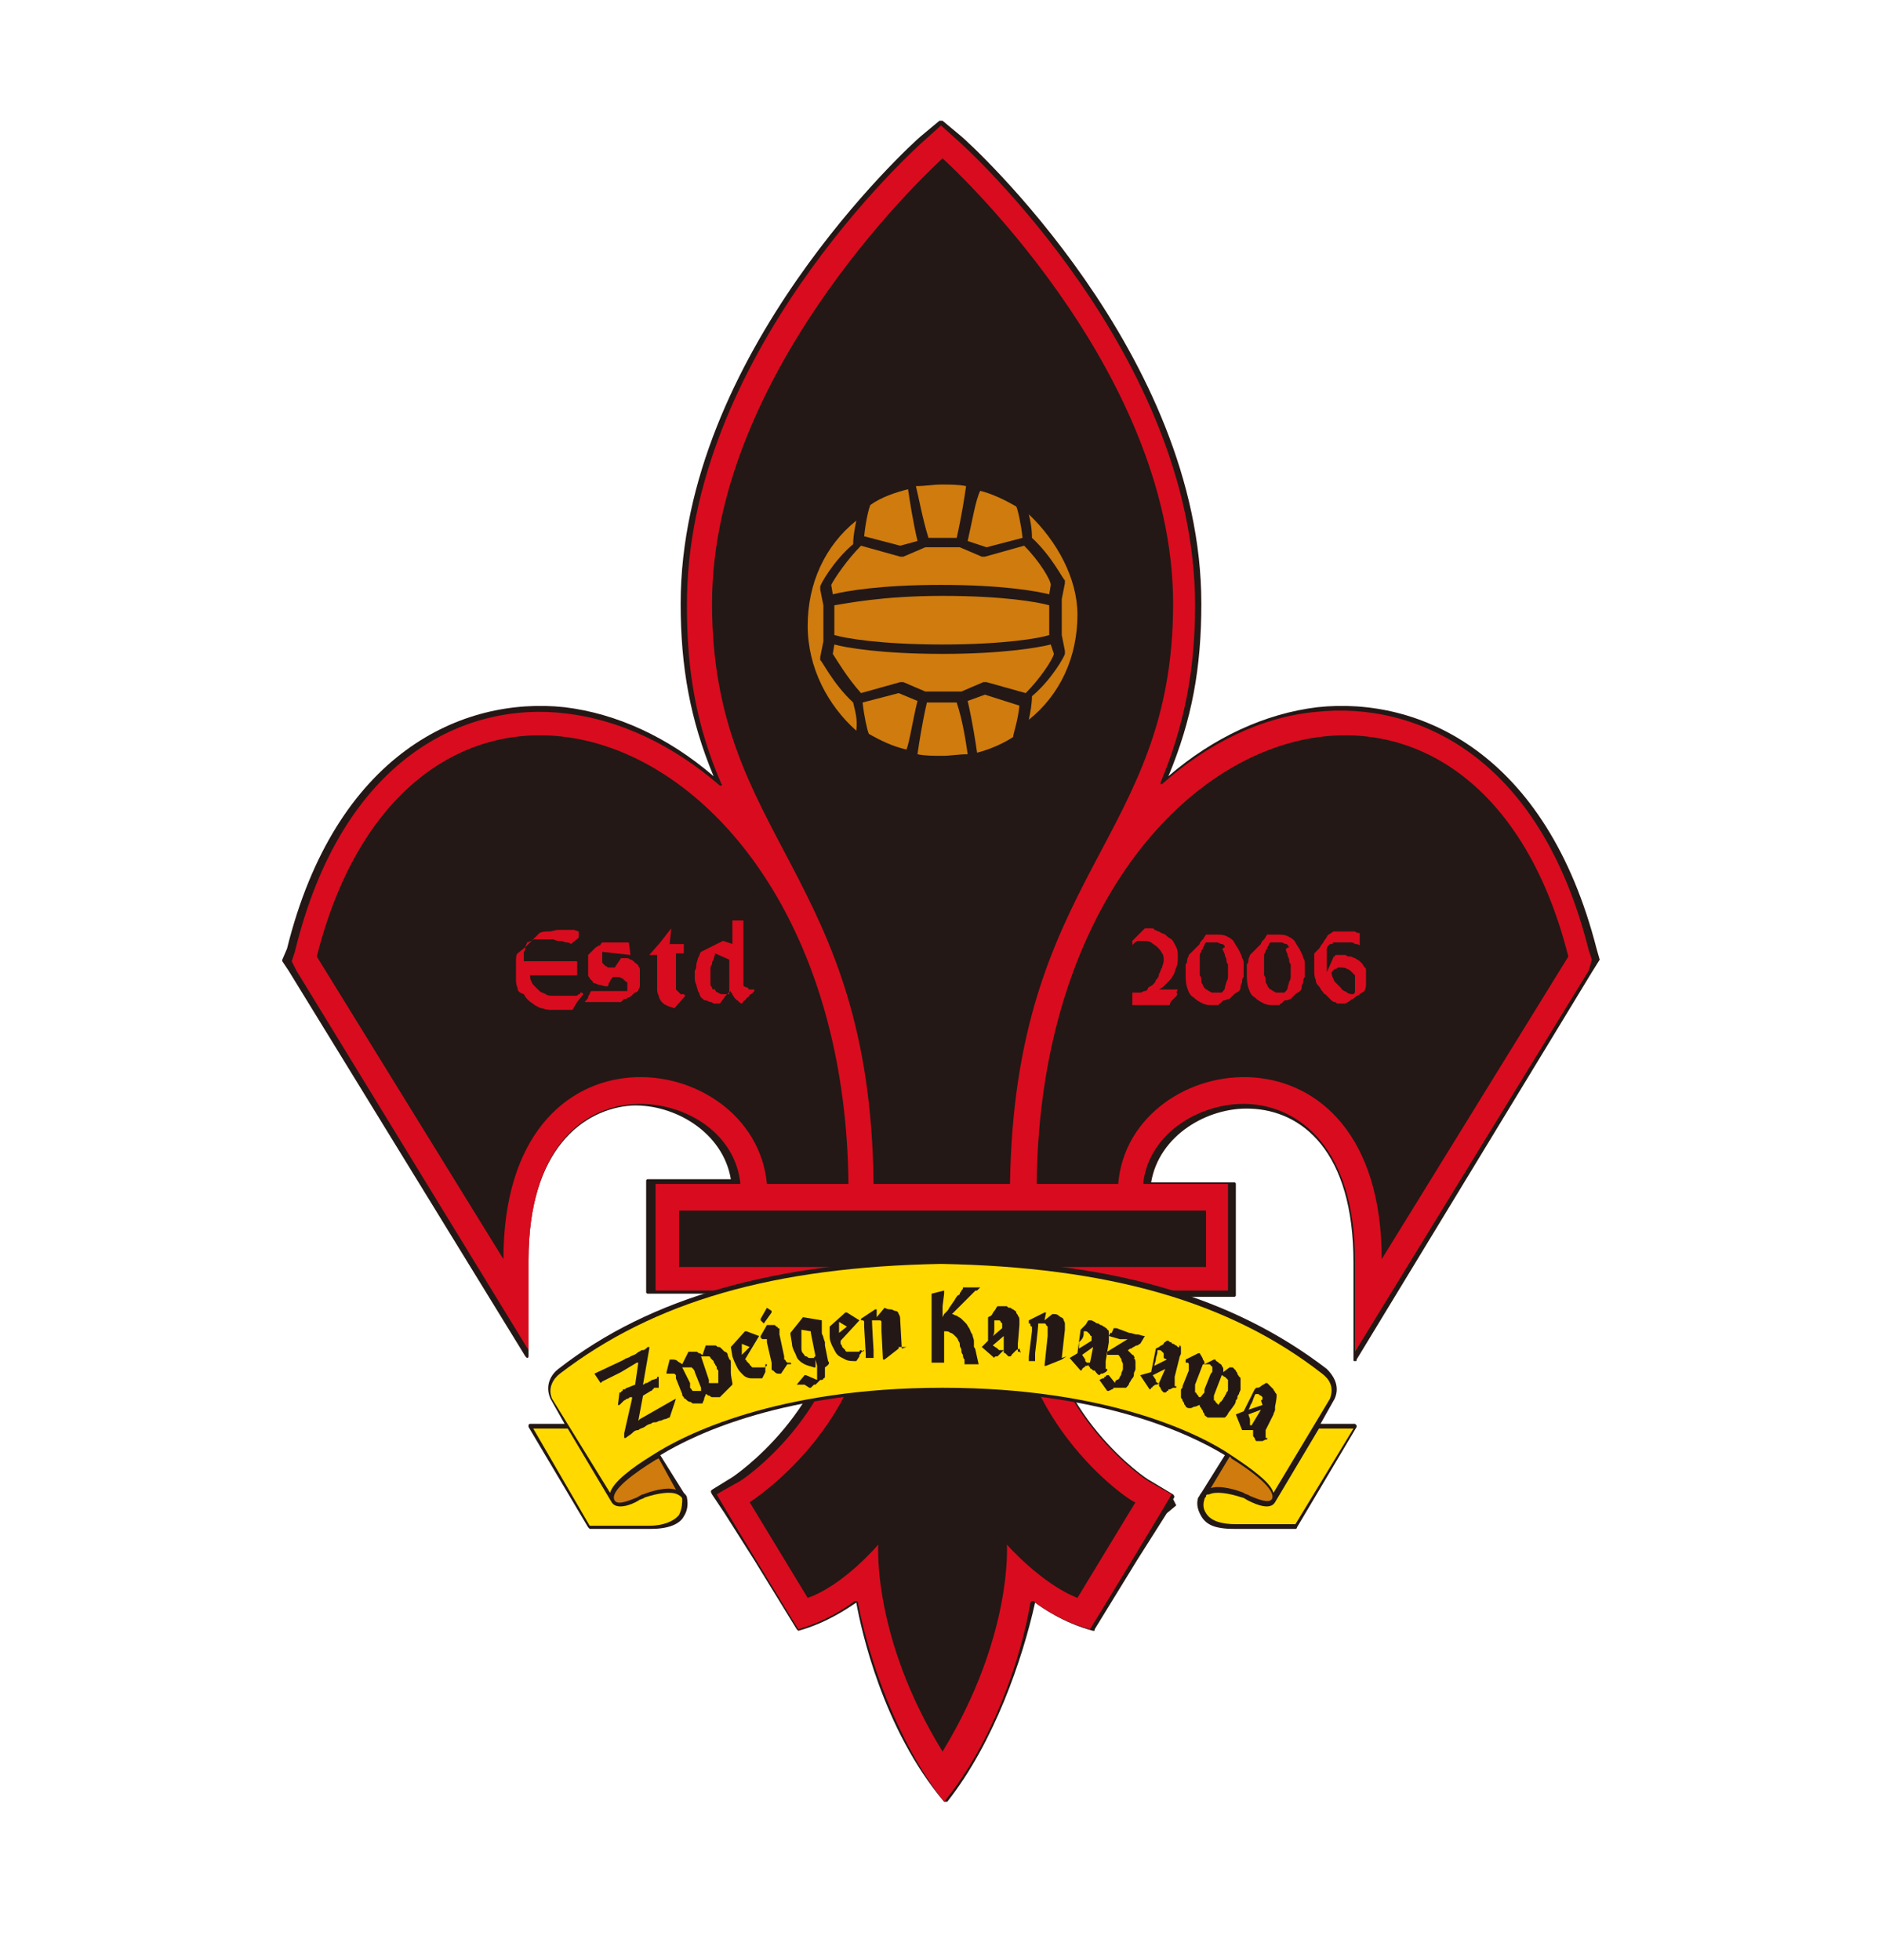 <?xml version="1.0" encoding="utf-8"?>
<!-- Generator: Adobe Illustrator 27.3.1, SVG Export Plug-In . SVG Version: 6.00 Build 0)  -->
<svg version="1.1" id="レイヤー_1" xmlns="http://www.w3.org/2000/svg" xmlns:xlink="http://www.w3.org/1999/xlink" x="0px"
	 y="0px" viewBox="0 0 120 125" style="enable-background:new 0 0 120 125;" xml:space="preserve">
<style type="text/css">
	.st0{fill:#231815;}
	.st1{fill:#D80C1E;}
	.st2{fill:#CF7B0E;}
	.st3{fill:#FFD900;}
</style>
<g id="ツエーゲン金沢_00000165944123615652123390000009176414469010510472_">
	<g>
		<path class="st0" d="M102,61.2l-0.2-0.7C98.6,48,90.5,44.4,84,45.1c-3.3,0.4-6.6,1.9-9.5,4.4c1.5-3.6,2.1-6.9,2.1-11
			c0-15.9-14.7-29.3-15.3-29.8l-1.2-1c0,0-0.1,0-0.2,0l-1.2,1c-0.6,0.5-15.3,13.9-15.3,29.8c0,4,0.6,7.4,2.1,11
			c-2.9-2.5-6.2-4-9.5-4.4c-6.5-0.7-14.6,2.9-17.7,15.4L18,61.2v0.1l0.4,0.6l15.1,24.6l0.1,0.1c0.1,0,0.1-0.1,0.1-0.1v-6.2
			c0-7,3.5-9.6,6.6-9.8c2.7-0.1,5.8,1.7,6.3,4.7h-5.3c-0.1,0-0.1,0.1-0.1,0.1v7.1c0,0.1,0.1,0.1,0.1,0.1h12.2
			c-0.3,7.4-6.8,11.7-6.8,11.7l-1.3,0.8c-0.1,0.1-0.1,0.1,0,0.3l0.2,0.3l0.6,0.9l1.9,3l2.7,4.4l0.1,0.1c1.8-0.5,3.1-1.4,3.7-1.8
			c0.3,1.7,1.7,8.1,5.6,12.7h0.1h0.1c3-3.8,4.8-9.1,5.6-12.7c0.4,0.3,1.8,1.3,3.7,1.8c0.1,0,0.1,0,0.1-0.1l2.7-4.4l1.9-3L75,96
			l-0.2-0.4c0.1-0.1,0.1-0.2,0-0.3l-1.5-0.9c-0.1,0-6.5-4.3-6.8-11.7h12.2c0.1,0,0.1-0.1,0.1-0.1v-7.1c0-0.1-0.1-0.1-0.1-0.1h-5.3
			c0.5-3,3.6-4.8,6.3-4.7c3.3,0.1,6.6,2.7,6.6,9.8v6.2c0,0.1,0,0.1,0.1,0.1c0.1,0,0.1,0,0.1-0.1L101.5,62L102,61.2
			C102,61.3,102,61.2,102,61.2z"/>
		<path class="st1" d="M101.3,61.9c0,0-13,21.2-14.9,24.3v-5.8c0-7.2-3.6-9.9-6.9-10c-2.9-0.1-6.2,1.8-6.6,5v0.1H73h5.3v6.8H66.5
			h-0.1h-0.1v0.1c0.3,7.7,6.9,12.1,7,12.1l1.4,0.8c-0.5,0.9-4.7,7.8-5.2,8.6c-2.2-0.6-3.6-1.8-3.6-1.8h-0.1l-0.1,0.1
			c-0.6,3.6-2.4,8.9-5.5,12.7c-3-3.8-4.8-9.1-5.5-12.7c0,0,0-0.1-0.1-0.1h-0.1c0,0-1.5,1.2-3.6,1.8c-0.5-0.8-4.7-7.7-5.2-8.6
			c0.3-0.2,1.4-0.8,1.4-0.8c0.1,0,6.7-4.4,7-12.1v-0.1H54h-0.1H41.8v-6.8h5.3h0.1v-0.1c-0.4-3.3-3.7-5.1-6.6-5
			c-3.4,0.1-6.9,2.8-6.9,10v5.7L18.9,61.9l-0.3-0.6l0.2-0.6c3-12.4,10.9-16,17.3-15.2c3.4,0.4,6.8,2,9.8,4.6h0.1c0,0,0.1-0.1,0-0.1
			c-1.6-3.7-2.2-7.2-2.2-11.3C43.7,22.7,58.3,9.5,59,8.9L60,8l1,0.9c0.6,0.5,15.2,13.8,15.2,29.7c0,4.2-0.7,7.7-2.2,11.3
			c0,0.1,0,0.1,0,0.1h0.1c2.9-2.6,6.4-4.3,9.8-4.6c6.4-0.7,14.3,2.8,17.4,15.2l0.2,0.6L101.3,61.9z"/>
		<g>
			<path class="st0" d="M64.6,81.9h-9c0,9-7.8,13.9-7.8,13.9l3.7,6.1c2.3-0.8,4.5-3.4,4.5-3.4s-0.4,5.9,4.1,13.2
				c4.5-7.4,4.1-13.2,4.1-13.2s2.2,2.5,4.5,3.4l3.7-6.1C72.4,96,64.6,90.9,64.6,81.9z"/>
			<rect x="43.3" y="77.2" class="st0" width="33.6" height="3.6"/>
			<path class="st0" d="M20.2,61l11.9,19.3c0-15.8,16-13.5,16.8-4.8h5.2C53.8,45.7,26.4,36.4,20.2,61z"/>
			<path class="st0" d="M66.1,75.5h5.2c0.7-8.7,16.8-11,16.8,4.8L100,61C93.8,36.4,66.4,45.7,66.1,75.5z"/>
			<path class="st0" d="M60.1,10.1c0,0-14.7,13.2-14.7,28.4c0,15.1,10.1,17.1,10.3,37h8.7c0.3-19.9,10.4-21.9,10.4-37
				C74.8,23.3,60.1,10.1,60.1,10.1z"/>
		</g>
		<g>
			<g>
				<path class="st0" d="M86.5,90.9l-0.1-0.1h-2.2l0.9-1.6l0,0c0.4-0.9-0.2-1.6-0.5-1.9c-6-4.6-13.7-6.9-24.5-7
					c-10.7,0.2-18.6,2.4-24.5,7c-0.4,0.3-0.9,1-0.5,1.9l0,0l0.9,1.6h-2.2c0,0-0.1,0-0.1,0.1V91l3.8,6.4l0.1,0.1h3.9
					c1.3,0,1.9-0.4,2.1-0.8c0.2-0.3,0.3-0.7,0.2-1.2c0-0.1-0.1-0.2-0.2-0.3l-1.5-2.4c2.3-1.4,8-4.1,18-4.1s15.7,2.7,18,4.1l-1.5,2.4
					c-0.1,0.1-0.1,0.2-0.2,0.3c-0.1,0.3-0.1,0.7,0.2,1.2s0.8,0.8,2.1,0.8h3.9c0,0,0.1,0,0.1-0.1l3.8-6.4C86.5,91,86.5,91,86.5,90.9z
					"/>
				<path class="st2" d="M43.1,95L43.1,95c-0.6-0.2-1.6,0.1-2.1,0.3c-0.1,0-0.2,0.1-0.4,0.2c-0.5,0.2-1.2,0.5-1.4,0.2
					c-0.4-0.6,1.3-1.8,2.6-2.6L42,93l0,0L43.1,95z"/>
				<path class="st2" d="M78.4,92.9L78.4,92.9c0,0,0.1,0,0.1,0.1c1.3,0.8,2.9,2,2.6,2.6c-0.2,0.3-0.9,0-1.4-0.2
					c-0.1-0.1-0.3-0.1-0.4-0.2c-0.5-0.2-1.5-0.5-2.1-0.3L78.4,92.9z"/>
				<path class="st3" d="M43.3,96.6c-0.3,0.4-1,0.7-1.9,0.7h-3.8L34,91.1c0.7,0,1.9,0,2.2,0l2.8,4.7l0,0l0,0
					c0.3,0.5,1.2,0.2,1.7-0.1c0.1-0.1,0.3-0.1,0.4-0.2c0.9-0.3,1.7-0.4,2.1-0.2c0.2,0.1,0.3,0.2,0.3,0.3
					C43.5,95.8,43.5,96.2,43.3,96.6z"/>
				<path class="st3" d="M60.1,88.5c-10.6,0-16.5,3-18.5,4.3c-1.3,0.8-2.5,1.7-2.7,2.4l-3.7-6c-0.3-0.7,0.1-1.3,0.5-1.6
					c6-4.6,13.6-6.8,24.3-7c10.7,0.2,18.4,2.4,24.3,7c0.4,0.3,0.8,0.8,0.5,1.6l-3.6,6c-0.2-0.7-1.5-1.6-2.7-2.4
					C76.6,91.5,70.7,88.5,60.1,88.5z"/>
				<path class="st3" d="M82.6,97.2h-3.8c-0.9,0-1.6-0.2-1.9-0.7c-0.2-0.3-0.2-0.6-0.1-0.9c0-0.1,0.1-0.1,0.1-0.2l0,0l0,0
					c0-0.1,0.1-0.1,0.2-0.1c0.4-0.2,1.2-0.1,2.1,0.2c0.1,0,0.2,0.1,0.4,0.2c0.6,0.3,1.4,0.6,1.7,0.1l0,0l0,0l2.8-4.7
					c0.3,0,1.4,0,2.2,0L82.6,97.2z"/>
			</g>
			<g>
				<path class="st0" d="M43.1,89.2l-0.2,0.1l-2.1,1.2c0,0,0,0-0.1,0.1L41,89l0.5-0.3c0,0,0.1,0,0.1-0.1c0,0,0.1,0,0.1-0.1h0.1H42
					l0,0v-0.4l0,0l0,0l0,0l0,0l0,0l0,0l0,0l0,0l0,0c0,0,0,0,0-0.1c0-0.1,0-0.1,0-0.1s0,0,0-0.1c0,0,0,0-0.1,0c0,0,0,0,0,0.1l0,0l0,0
					l0,0l0,0L41.6,88l0,0c-0.1,0-0.1,0.1-0.2,0.1c0,0-0.1,0.1-0.2,0.1c-0.1,0-0.1,0.1-0.2,0.1l0.4-2.3c0,0,0,0,0-0.1c0,0,0,0-0.1,0
					c-0.1,0.1-0.2,0.2-0.3,0.2h-0.1c-0.1,0.1-0.2,0.1-0.3,0.2c-0.1,0.1-0.2,0.1-0.4,0.2c-0.1,0.1-0.3,0.1-0.4,0.2l-0.2,0.1l-1.7,0.8
					l0,0l0,0l0.2,0.3l0.2,0.3l0,0l0,0l0.1-0.1l1.2-0.6l1-0.6c0,0,0,0,0.1,0l-0.2,1.4L40,88.5c-0.1,0-0.1,0.1-0.2,0.1s-0.1,0-0.1,0.1
					c0,0-0.1,0-0.1,0.1h-0.1l0,0l-0.1,0.8l0,0c0,0,0,0,0.1,0l0,0l0,0l0,0l0,0l0,0c0,0,0,0,0.1-0.1l0.1-0.1l0.1-0.1
					c0.1,0,0.1-0.1,0.2-0.1c0.1,0,0.1-0.1,0.2-0.1c0,0,0,0,0.1,0v0.1l-0.5,2.2v0.2c0,0,0,0,0,0.1c0,0,0,0,0.1,0
					c0.1-0.1,0.3-0.2,0.4-0.3c0.1-0.1,0.2-0.2,0.4-0.2c0.1-0.1,0.2-0.1,0.4-0.2c0.1-0.1,0.3-0.2,0.4-0.2c0.1-0.1,0.2-0.1,0.3-0.1
					c0.1,0,0.2-0.1,0.3-0.1c0.1,0,0.2-0.1,0.3-0.1c0.1,0,0.2-0.1,0.3-0.1l0,0L43.1,89.2L43.1,89.2L43.1,89.2z"/>
				<path class="st0" d="M46.6,87.5c0-0.1,0-0.2,0-0.3c0-0.1,0-0.2,0-0.3s0-0.2-0.1-0.2c0-0.1-0.1-0.2-0.1-0.3
					c0-0.1-0.1-0.2-0.2-0.2c-0.1-0.1-0.1-0.1-0.2-0.2c-0.1-0.1-0.1-0.1-0.2-0.1c-0.1,0-0.1-0.1-0.2-0.1c-0.1,0-0.1,0-0.2,0
					c-0.1,0-0.1,0-0.2,0l0,0c-0.1,0-0.1,0-0.2,0l0,0l-0.2,0.6c-0.1,0-0.1-0.1-0.2-0.1c-0.1,0-0.1-0.1-0.2-0.1c-0.1,0-0.2,0-0.2,0
					c-0.1,0-0.2,0-0.3,0l0,0l-0.4,0.8c-0.1-0.1-0.2-0.1-0.3-0.2c-0.1-0.1-0.2-0.1-0.4-0.1c0,0,0,0-0.1,0l-0.2,0.8v0.1h0.1
					c0,0,0,0,0.1,0h0.1h0.1h0.1c0,0,0,0,0.1,0.1c0,0,0,0,0,0.1l0,0l0,0c0,0,0,0,0,0.1l0.4,1c0,0.1,0,0.1,0.1,0.2c0,0,0,0.1,0.1,0.1
					l0.1,0.1c0,0,0.1,0.1,0.2,0.1s0.1,0.1,0.2,0.1s0.1,0,0.2,0s0.1,0,0.2,0s0.1,0,0.2,0l0,0c0-0.1,0.1-0.2,0.1-0.3
					c0-0.1,0.1-0.2,0.1-0.3c0.1,0,0.1,0.1,0.2,0.1s0.1,0.1,0.2,0.1c0.1,0,0.1,0,0.2,0c0.1,0,0.2,0,0.3,0l0,0l0.1-0.1l0.1-0.1
					l0.1-0.1l0.1-0.1l0,0l0.1-0.1l0.1-0.1l0,0l0.1-0.1l0.1-0.1l0,0l0,0v-0.1C46.6,87.7,46.6,87.6,46.6,87.5 M44.7,88.7h-0.1
					c-0.1,0-0.1,0-0.2,0s-0.1,0-0.2,0c0,0-0.1,0-0.1-0.1c0,0,0,0-0.1-0.1c0,0,0,0,0-0.1c0,0,0,0,0-0.1v-0.1l-0.5-1l0,0l0,0
					c0,0,0,0,0.1,0l0,0c0,0,0,0,0.1,0c0,0,0,0,0.1,0h0.1l0,0H44h0.1l0,0l0.1,0.1c0,0,0.1,0.1,0.1,0.2l0.4,1l0,0v0.1L44.7,88.7
					C44.7,88.6,44.7,88.6,44.7,88.7C44.7,88.7,44.8,88.7,44.7,88.7L44.7,88.7 M44.9,86.5c0,0,0.1,0,0.2,0s0.1,0,0.1,0s0.1,0,0.1,0.1
					l0,0l0.1,0.1l0.1,0.1c0,0,0,0.1,0.1,0.2c0,0.1,0.1,0.1,0.1,0.2c0,0.1,0,0.1,0.1,0.2c0,0.1,0,0.2,0,0.3c0,0.1,0,0.2,0,0.3
					c0,0.1,0,0.2,0,0.2c-0.1,0-0.1,0-0.2,0c-0.1,0-0.1,0-0.2,0c-0.1,0-0.1,0-0.1,0h-0.1l0,0c0,0,0,0,0-0.1v-0.1l-0.5-1.5h0.1
					C44.8,86.5,44.9,86.5,44.9,86.5z"/>
				<path class="st0" d="M44.7,88.6L44.7,88.6L44.7,88.6L44.7,88.6z"/>
				<path class="st0" d="M48.9,87.1C48.9,87.1,48.8,87.1,48.9,87.1C48.8,87.1,48.8,87.2,48.9,87.1c-0.1,0.1-0.1,0.1-0.1,0.1l0,0
					c0,0,0,0-0.1,0c0,0,0,0-0.1,0l0,0c-0.1,0-0.1,0-0.2,0c-0.1,0-0.1,0-0.2,0c-0.1,0-0.1,0-0.2,0c0,0-0.1,0-0.1-0.1
					c0,0-0.1,0-0.1-0.1l-0.1-0.1l-0.1-0.1c0,0,0-0.1-0.1-0.1l0.9-1.5l0,0l0,0l-0.8-0.3c0,0,0,0-0.1,0l-0.9,1l0,0l0.1,0.6
					c0.1,0.3,0.2,0.5,0.3,0.7c0.1,0.2,0.2,0.3,0.4,0.5c0.1,0.1,0.3,0.2,0.5,0.2s0.4,0,0.7,0l0,0l0.2-0.4l0,0c0,0,0,0,0-0.1v-0.1l0,0
					l0,0c0,0,0,0,0-0.1v-0.1v-0.1H48.9 M47.3,86.4L47.3,86.4L47.3,86.4c0-0.1,0-0.1,0-0.2c0-0.1,0-0.1,0-0.2s0-0.1,0-0.2v-0.1
					l0.5,0.2L47.3,86.4L47.3,86.4z"/>
				<path class="st0" d="M48.7,84.4C48.8,84.4,48.8,84.4,48.7,84.4C48.8,84.4,48.8,84.4,48.7,84.4l0.5-0.7v-0.1l-0.3-0.2l0,0l0,0
					l-0.4,0.7v0.1L48.7,84.4z"/>
				<path class="st0" d="M50.4,86.9L50.4,86.9C50.2,86.9,50.2,86.9,50.4,86.9C50.2,86.9,50.2,86.9,50.4,86.9
					C50.2,86.9,50.2,86.9,50.4,86.9c-0.1,0-0.1,0-0.1,0C50.2,87,50.2,87,50.4,86.9L50.4,86.9L50.4,86.9C50.2,87,50.2,87,50.4,86.9
					L50.4,86.9c-0.1,0-0.1,0-0.1,0l0,0l0,0l0,0h-0.1c0,0,0,0-0.1-0.1c0,0,0-0.1-0.1-0.1c0-0.1,0-0.1,0-0.2l-0.3-1.4V85
					c0-0.1,0-0.1,0-0.2s0-0.1-0.1-0.1c0,0,0-0.1-0.1-0.1l-0.1-0.1c0,0,0,0-0.1,0l0,0c0,0,0,0-0.1,0l0,0l0,0H49c0,0,0,0-0.1,0
					l-0.4,0.7c0,0,0,0,0,0.1l0.1,0.1c0,0,0,0,0.1,0l0,0l0,0c0,0,0,0,0.1,0c0,0,0,0,0.1,0l0,0l0,0l0,0l0,0l0,0c0,0,0,0,0,0.1v0.1
					l0.3,1.3V87c0,0.1,0,0.1,0,0.2v0.1c0,0,0,0.1,0.1,0.1l0.1,0.1c0,0,0.1,0.1,0.2,0.1c0.1,0,0.1,0,0.2,0l0,0l0.4-0.6
					C50.5,87,50.5,87,50.4,86.9L50.4,86.9z"/>
				<path class="st0" d="M52.8,86.8l-0.2-1c0,0,0-0.1,0-0.2l0,0l0,0l-0.1-0.3c0-0.1-0.1-0.2-0.1-0.3c0-0.1,0-0.2,0-0.2
					c0-0.1,0-0.2,0-0.3c0-0.1,0-0.2,0-0.3l0,0L51.2,84l0,0l-0.8,1l0,0v0.1l0.1,0.6c0,0.2,0.1,0.4,0.2,0.6c0.1,0.2,0.1,0.3,0.2,0.4
					c0.1,0.1,0.2,0.2,0.4,0.3c0.2,0.1,0.3,0.1,0.6,0.2c0,0,0,0,0.1,0v-0.1l0,0l0,0l0,0v-0.1l0,0l0,0l0,0c0,0,0,0,0-0.1
					c0,0,0,0,0-0.1c0,0,0,0,0-0.1l0,0l0.1,0.4c0,0,0,0.1,0,0.2v0.2c0,0.1,0,0.1,0,0.2V88l-0.7-0.3c0,0,0,0-0.1,0l-0.5,0.6l0,0l0,0
					h0.1c0,0,0.1,0,0.2,0c0.1,0,0.1,0,0.1,0h0.1l0.3,0.2c0,0,0,0,0.1,0l0.1-0.1l0,0l0.1-0.1H52l0.1-0.1l0.1-0.1l0,0l0,0
					c0,0,0,0,0.1-0.1l0,0l0,0c0,0,0,0,0.1,0c0,0,0.1,0,0.1-0.1c0,0,0.1,0,0.1-0.1l0,0l0,0c0-0.1,0-0.2,0-0.2c0-0.1,0-0.1,0-0.2
					s0-0.1,0-0.2C52.9,87,52.9,86.9,52.8,86.8 M51.9,86.6C51.9,86.6,51.8,86.6,51.9,86.6c-0.1,0-0.2,0-0.2,0h-0.1
					c-0.1,0-0.1-0.1-0.2-0.1s-0.1-0.1-0.2-0.2c-0.1-0.1-0.1-0.2-0.1-0.4l0,0l0,0l0,0l0,0l0,0l0,0l0,0l0,0v-0.1v-0.1l0,0
					c0-0.1,0-0.1,0-0.2l0,0v-0.2v-0.1V85c0-0.1,0-0.1,0-0.2l0.6,0.1V85l0.3,1.5C51.9,86.5,51.9,86.6,51.9,86.6L51.9,86.6z"/>
				<path class="st0" d="M54.9,86.1L54.9,86.1L54.9,86.1c-0.1,0-0.1,0.1-0.1,0.1l0,0h-0.1c0,0,0,0-0.1,0c-0.1,0-0.1,0-0.2,0
					c-0.1,0-0.1,0-0.2,0H54c0,0-0.1,0-0.1-0.1L53.8,86l-0.1-0.1c0,0,0-0.1-0.1-0.2c0-0.1,0-0.1,0-0.2l1.2-1.3l0,0l0,0l-0.8-0.5
					c0,0,0,0-0.1,0l-1,0.9l0,0v0.6c0,0.3,0.1,0.5,0.2,0.7c0.1,0.2,0.2,0.4,0.3,0.5c0.1,0.1,0.3,0.2,0.5,0.3c0.2,0.1,0.4,0.1,0.7,0.1
					l0,0l0.2-0.3l0,0c0,0,0,0,0-0.1l0,0l0.1-0.1c0,0,0-0.1,0.1-0.1l0,0c0,0,0-0.1,0.1-0.1C55.1,86.2,55,86.2,54.9,86.1L54.9,86.1
					 M53.5,85L53.5,85c0-0.1,0-0.1,0-0.2s0-0.1,0-0.2c0-0.1,0-0.1,0-0.2v-0.1l0.5,0.3L53.5,85L53.5,85 M54.8,86.5L54.8,86.5
					L54.8,86.5L54.8,86.5z"/>
				<path class="st0" d="M57.8,85.9L57.8,85.9L57.8,85.9L57.5,86l-0.1-1.8c0-0.1,0-0.3-0.1-0.4c0-0.1-0.1-0.2-0.2-0.2
					s-0.2-0.1-0.3-0.1c-0.1,0-0.2,0-0.4-0.1l0,0L55.9,84v-0.5l0,0c0,0,0,0-0.1,0l-0.9,0.6l0,0v0.1l0,0c0.1,0,0.1,0,0.1,0
					s0.1,0,0.1,0.1v0.1c0,0.1,0,0.1,0,0.2l0.1,1.7v0.2v0.1l0,0l0,0h0.3l0,0l0,0l0,0l0,0l0,0l0,0c0,0,0,0,0.1,0l0,0h0.1l0,0l0,0l0,0
					c0-0.1,0-0.2,0-0.2c0-0.1,0-0.1,0-0.1l0,0c0,0,0,0,0-0.1c0,0,0,0,0-0.1l0,0c0,0-0.1-1.6-0.1-1.9h0.1c0.1,0,0.1,0,0.2,0H56h0.1
					c0,0,0.1,0,0.1,0.1c0,0,0,0,0,0.1v0.1v0.1v0.1l0,0v0.1l0,0l0.1,1.9l0,0c0,0,0,0,0.1,0l0.9-0.7c0,0,0,0,0-0.1L57.8,85.9z"/>
				<path class="st0" d="M62.5,82.1h-0.6h-0.4c0,0,0,0-0.1,0c0,0.1,0,0.1-0.1,0.2c0,0.1-0.1,0.1-0.1,0.2S61,82.6,61,82.7
					c-0.1,0.1-0.1,0.2-0.2,0.3l0,0l0,0l-0.2,0.3c-0.1,0.1-0.1,0.2-0.2,0.3l-0.1,0.1l-0.1,0.1L60.1,84l0,0l0,0v-0.1v-0.1v-0.1v-0.1
					c0-0.1,0-0.1,0-0.2l0,0v-0.1l0.1-0.8v-0.2l0,0l0,0l-0.8,0.2c0,0,0,0,0,0.1v0.2v1.4v1.2c0,0.1,0,0.3,0,0.4s0,0.2,0,0.4
					c0,0.1,0,0.3,0,0.4s0,0.2,0,0.3l0,0l0,0h0.4h0.4l0,0l0,0v-1.2c0,0,0-0.6,0-0.8h0.1c0.1,0,0.2,0,0.3,0.1c0.1,0,0.2,0.1,0.3,0.2
					c0.1,0.1,0.2,0.2,0.2,0.3c0.1,0.1,0.1,0.2,0.1,0.3s0.1,0.2,0.1,0.3c0,0.1,0,0.2,0.1,0.3c0,0.1,0,0.2,0.1,0.3c0,0.1,0,0.2,0,0.3
					c0,0,0,0,0.1,0h0.4h0.4l0,0l0,0l-0.2-0.9c0,0,0-0.1-0.1-0.2v-0.2v-0.2c0-0.1-0.1-0.3-0.1-0.4c-0.1-0.1-0.1-0.2-0.2-0.4
					c-0.1-0.1-0.1-0.2-0.2-0.3c-0.1-0.1-0.2-0.2-0.3-0.3c-0.1-0.1-0.2-0.1-0.3-0.2c-0.1,0-0.2-0.1-0.3-0.1l0.8-0.8l0.4-0.4
					c0.1-0.1,0.2-0.2,0.2-0.2l0.1-0.1h0.1L62.5,82.1C62.6,82.2,62.6,82.2,62.5,82.1C62.6,82.1,62.6,82.1,62.5,82.1z"/>
				<path class="st0" d="M65,86.2L65,86.2L65,86.2h-0.1l0,0l0,0l0,0c0,0,0,0,0-0.1c0,0,0,0,0-0.1v-0.1l0,0v-0.1c0,0,0,0,0-0.1l0,0
					l0.1-1.2c0-0.1,0-0.2,0-0.3s0-0.2-0.1-0.3c0-0.1-0.1-0.1-0.1-0.2c0-0.1-0.1-0.1-0.2-0.2c-0.1,0-0.1-0.1-0.2-0.1
					c-0.1,0-0.1,0-0.2-0.1c-0.1,0-0.1,0-0.2,0h-0.2l0,0h-0.2l0,0c-0.1,0.1-0.1,0.2-0.2,0.3s-0.1,0.2-0.2,0.3L63,84l0,0v1.5l-0.4,0.4
					l0,0l0,0l0.8,0.7l0,0l0,0c0,0,0-0.1,0.1-0.1c0,0,0,0,0.1,0c0,0,0,0,0.1-0.1l0.1-0.1l0.1-0.1l0.1-0.1v0.1c0,0.1,0.1,0.1,0.1,0.1
					l0.1,0.1l0.1,0.1l0,0c0,0,0,0,0.1,0c0,0,0.1,0,0.1-0.1l0.1-0.1l0,0l0,0l0.2-0.2L65,86C65.1,86.3,65.1,86.3,65,86.2L65,86.2
					 M63.4,84.8c0-0.2,0-0.4,0-0.5v-0.1l0,0l0,0h0.1l0,0l0,0l0,0l0,0l0,0l0,0c0.1,0,0.1,0,0.2,0c0,0,0.1,0,0.1,0.1l0.1,0.1
					c0,0,0,0.1,0,0.2v0.1l-0.7,0.6C63.4,85.2,63.4,84.9,63.4,84.8 M64,86.1L64,86.1L64,86.1c-0.1,0-0.1,0-0.1,0s0,0-0.1,0l0,0
					c0,0,0,0-0.1,0c0,0,0,0-0.1-0.1l0,0l-0.3-0.2l0.7-0.6L64,86.1z"/>
				<path class="st0" d="M68,86.5C68,86.5,67.9,86.4,68,86.5l-0.3,0.1l0.2-1.8c0-0.1,0-0.3,0-0.4s-0.1-0.2-0.1-0.3
					c-0.1-0.1-0.2-0.1-0.3-0.2c-0.1-0.1-0.2-0.1-0.4-0.1l0,0l-0.5,0.4l0.1-0.5l0,0c0,0,0,0-0.1,0l-1,0.5l0,0v0.1c0,0,0,0,0,0.1
					c0.1,0,0.1,0,0.1,0.1c0,0,0,0.1,0.1,0.1v0.1c0,0.1,0,0.1,0,0.2l-0.2,1.6v0.2v0.1l0,0l0,0h0.3l0,0l0,0l0,0l0,0l0,0l0,0l0,0
					c0,0,0,0,0.1,0H66l0,0l0,0v-0.1v-0.1c0-0.1,0-0.1,0-0.1s0,0,0-0.1l0,0l0,0v-0.1c0,0,0.2-1.6,0.2-1.9h0.1c0.1,0,0.1,0,0.2,0h0.1
					c0,0,0.1,0,0.1,0.1c0,0,0,0,0.1,0.1v0.1v0.1v0.1V85c0,0,0,0,0,0.1v0.1l0,0l-0.2,1.9l0,0c0,0,0,0,0.1,0l1-0.4l0,0l0,0L68,86.5z"
					/>
				<path class="st0" d="M70.1,87.7l0.1-0.1c0,0,0,0,0.1,0l0,0l0.2-0.1l0.1-0.1l0,0l0,0v-0.1c0,0,0,0-0.1,0l0,0l0,0l0,0l0,0l0,0
					c0,0,0,0,0-0.1l0,0c0,0,0,0,0-0.1v-0.1c0,0,0,0,0-0.1l0,0c0,0,0,0,0-0.1l0,0l0.2-1.2c0-0.1,0-0.2,0-0.3c0-0.1,0-0.2,0-0.3
					c0-0.1,0-0.2-0.1-0.2c0-0.1-0.1-0.1-0.2-0.2c-0.1,0-0.1-0.1-0.2-0.1s-0.1-0.1-0.2-0.1c0,0-0.1,0-0.2-0.1l-0.2-0.1l0,0h-0.2l0,0
					c-0.1,0.1-0.1,0.2-0.2,0.3c-0.1,0.1-0.2,0.2-0.2,0.2l-0.1,0.1l0,0l-0.2,1.5l-0.5,0.3l0,0l0,0l0.7,0.8l0,0l0,0c0,0,0.1,0,0.1-0.1
					l0.1-0.1c0,0,0.1,0,0.1-0.1h0.1c0.1,0,0.1-0.1,0.1-0.1V87c0,0.1,0,0.1,0.1,0.2c0,0.1,0.1,0.1,0.1,0.1l0.1,0.1l0,0c0,0,0,0,0.1,0
					C70,87.7,70.1,87.7,70.1,87.7L70.1,87.7 M69.5,86.9C69.5,86.9,69.4,86.9,69.5,86.9C69.4,86.9,69.4,86.9,69.5,86.9
					c-0.1,0-0.1,0-0.1,0s0,0-0.1,0l0,0c0,0,0,0-0.1-0.1c0,0,0,0,0-0.1l0,0L69,86.4l0.7-0.5L69.5,86.9 M69.1,85v-0.1l0,0l0,0
					c0,0,0,0,0.1,0l0,0l0,0l0,0l0,0l0,0l0,0l0,0c0.1,0,0.1,0,0.2,0.1l0.1,0.1c0,0,0,0.1,0.1,0.1c0,0,0,0.1,0,0.2v0.1l-0.8,0.5
					c0-0.1,0-0.3,0-0.4C69,85.4,69.1,85.3,69.1,85z"/>
				<path class="st0" d="M72.3,86.5c0-0.1-0.1-0.1-0.1-0.1l-0.1-0.1l0,0l0,0l-0.2-0.2c0.1,0,0.1-0.1,0.2-0.1s0.1-0.1,0.2-0.1l0,0
					c0,0,0.1-0.1,0.2-0.1s0.1-0.1,0.2-0.1l0,0l0.3-0.5l0,0l0,0c-0.2,0-0.3-0.1-0.5-0.1s-0.3-0.1-0.5-0.1l-0.8-0.3H71
					c0,0.1-0.1,0.2-0.1,0.3L70.8,85l-0.1,0.2l0,0l0,0l0.7,0.2h0.1l0,0h0.2c0.1,0,0.1,0,0.2,0l0,0l-1.3,0.8c0,0,0,0,0,0.1v0.1
					c0,0,0,0,0.1,0l0,0h0.1H71l0,0l0,0c0,0,0,0,0.1,0c0,0,0,0,0.1,0c0,0,0,0,0.1,0l0,0l0.1,0.1c0,0.1,0.1,0.1,0.1,0.2
					c0,0.1,0.1,0.2,0.1,0.3s0,0.2,0,0.3c0,0.1-0.1,0.2-0.1,0.3c0,0.1-0.1,0.2-0.1,0.2c0,0.1-0.1,0.2-0.2,0.2
					c-0.1,0.1-0.1,0.1-0.1,0.2l-0.4-0.5c0,0,0,0-0.1,0l0,0c0,0-0.1,0-0.1,0.1c-0.1,0-0.1,0-0.1,0.1l0,0h-0.1l-0.2,0.1l0,0l0,0
					l0.5,0.7c0,0,0,0,0.1,0l0.2-0.1c0,0,0.1,0,0.1-0.1h0.1l0,0h0.1c0.1,0,0.1,0,0.2,0c0.1,0,0.1,0,0.2,0s0.1,0,0.1,0h0.1l0,0
					c0.1-0.1,0.2-0.2,0.2-0.3c0.1-0.1,0.1-0.2,0.2-0.3c0.1-0.1,0.1-0.2,0.1-0.3s0.1-0.2,0.1-0.3c0-0.1,0-0.3,0-0.4s0-0.2-0.1-0.3
					C72.4,86.6,72.3,86.5,72.3,86.5z"/>
				<path class="st0" d="M75.1,85.9L75,85.8c-0.1,0-0.1-0.1-0.2-0.1c0,0-0.1,0-0.1-0.1c-0.1,0-0.1,0-0.2-0.1l0,0h-0.1l0,0
					c-0.1,0.1-0.2,0.1-0.2,0.2c-0.1,0.1-0.2,0.1-0.3,0.2L73.7,86l0,0l-0.3,1.5l-0.7,0.2l0,0l0,0l0.6,0.9l0,0l0,0c0,0,0.1,0,0.1-0.1
					c0,0,0.1,0,0.1-0.1c0.1,0,0.1-0.1,0.2-0.1s0.1,0,0.2-0.1v0.1c0,0.1,0,0.1,0.1,0.2c0,0,0,0.1,0.1,0.2l0.1,0.1l0,0c0,0,0,0,0.1,0
					c0,0,0.1,0,0.1-0.1c0.1,0,0.1,0,0.1-0.1c0,0,0,0,0.1,0l0.2-0.1H75l0,0l0,0v-0.1c0,0,0,0-0.1,0l0,0l0,0l0,0c0,0,0,0,0-0.1
					c0,0,0,0,0-0.1l0,0c0,0,0,0,0-0.1V88c0,0,0,0,0-0.1l0,0v-0.1l0,0l0.3-1.2c0-0.1,0.1-0.2,0.1-0.3s0-0.2,0-0.3
					c0-0.1,0-0.2-0.1-0.2C75.2,86,75.1,85.9,75.1,85.9 M74.4,86.7l-0.8,0.4c0-0.1,0.1-0.3,0.1-0.4c0-0.2,0.1-0.3,0.1-0.5v-0.1l0,0
					c0,0,0,0,0.1,0l0,0l0,0l0,0l0,0l0,0l0,0l0,0c0.1,0,0.1,0,0.2,0.1l0.1,0.1v0.1c0,0,0,0.1,0,0.2L74.4,86.7 M73.9,88.2L73.9,88.2
					C73.9,88.2,73.8,88.2,73.9,88.2h-0.1l0,0l0,0l0,0c0,0,0,0-0.1-0.1c0,0,0,0,0-0.1l0,0l-0.2-0.3l0.8-0.4L73.9,88.2z"/>
				<path class="st0" d="M78.8,89.3c0.1-0.1,0.1-0.1,0.1-0.2s0.1-0.2,0.1-0.2c0-0.1,0.1-0.2,0.1-0.3c0-0.1,0-0.2,0-0.3
					c0-0.1,0-0.2,0-0.3c0-0.1,0-0.2-0.1-0.2c0-0.1-0.1-0.1-0.1-0.2c0-0.1-0.1-0.1-0.1-0.2l-0.1-0.1l-0.1-0.1h-0.1c0,0,0,0-0.1,0
					l-0.4,0.3c0-0.1,0-0.1,0-0.2c0-0.1-0.1-0.2-0.1-0.2c0-0.1-0.1-0.1-0.2-0.2s-0.2-0.1-0.2-0.2c0,0,0,0-0.1,0l-0.6,0.3
					c0-0.1,0-0.2-0.1-0.3c0-0.1-0.1-0.2-0.2-0.4c0,0,0,0-0.1,0l-0.8,0.4c0,0,0,0,0,0.1v0.1l0,0h0.1c0,0,0.1,0,0.1,0.1V87v0.1v0.1
					v0.1c0,0,0,0,0,0.1l-0.4,1c0,0.1,0,0.1-0.1,0.2v0.1c0,0.1,0,0.1,0,0.2c0,0.1,0,0.1,0,0.2s0.1,0.1,0.1,0.2c0,0.1,0.1,0.1,0.1,0.2
					s0.1,0.1,0.1,0.2c0,0,0.1,0.1,0.2,0.1c0,0,0,0,0.1,0c0.1,0,0.2-0.1,0.3-0.1c0.1,0,0.2-0.1,0.3-0.1c0,0.1,0,0.1,0.1,0.2
					c0,0.1,0.1,0.1,0.1,0.2s0.1,0.1,0.1,0.2c0,0.1,0.1,0.1,0.2,0.2l0,0c0,0,0.1,0,0.2,0l0,0h0.1l0,0h0.1h0.1h0.1c0.1,0,0.1,0,0.1,0
					h0.1c0.1,0,0.1,0,0.1,0s0.1,0,0.2,0l0,0l0.1-0.1c0.1-0.1,0.1-0.2,0.2-0.3C78.7,89.6,78.8,89.5,78.8,89.3 M76.5,89.1
					c0,0-0.1,0-0.1-0.1l-0.1-0.1c0-0.1-0.1-0.1-0.1-0.1v-0.1v-0.1v-0.1c0,0,0,0,0-0.1l0,0c0,0,0,0,0-0.1l0,0l0.5-1.3c0,0,0,0,0.1,0
					c0,0,0,0,0.1,0c0,0,0,0,0.1,0c0,0,0,0,0.1,0c0,0,0.1,0,0.1,0.1c0,0,0.1,0,0.1,0.1v0.1l0,0v0.1c0,0.1,0,0.1-0.1,0.2l-0.4,1v0.1
					l0,0v0.1l0,0C76.6,89,76.6,89.1,76.5,89.1C76.6,89.1,76.6,89.1,76.5,89.1L76.5,89.1 M77.9,87.7L77.9,87.7c0.1,0,0.1,0.1,0.2,0.1
					l0.1,0.1l0.1,0.1v0.1c0,0.1,0,0.1,0,0.1c0,0.1,0,0.1,0,0.2c0,0,0,0.1,0,0.2l0,0c0,0.1,0,0.1-0.1,0.2c0,0.1-0.1,0.2-0.1,0.2
					c0,0.1-0.1,0.1-0.1,0.2c-0.1,0.1-0.1,0.2-0.2,0.2c0,0.1-0.1,0.1-0.1,0.2l-0.1-0.1l-0.1-0.1c0,0,0-0.1-0.1-0.1v-0.1
					c0,0,0,0,0-0.1V89L77.9,87.7z"/>
				<path class="st0" d="M81.4,89c0-0.1,0-0.1-0.1-0.2c0-0.1-0.1-0.1-0.1-0.2l-0.1-0.1L81,88.4l0,0l-0.1-0.1l-0.1-0.1c0,0,0,0-0.1,0
					c-0.1,0.1-0.2,0.1-0.3,0.2c-0.1,0.1-0.2,0.1-0.3,0.1l-0.1,0.1l0,0L79.3,90l-0.5,0.2l0,0l0,0l0.4,1l0,0l0,0h0.1h0.2h0.2
					c0,0,0.1,0,0.2,0v0.1c0,0.1,0,0.1,0,0.2c0,0.1,0,0.1,0.1,0.2c0,0,0,0.1,0.1,0.2l0,0c0,0,0,0,0.1,0c0,0,0,0,0.1,0l0,0l0,0h0.1
					c0,0,0,0,0.1,0l0.2-0.1h0.1l0,0l0,0v-0.1c0,0,0,0-0.1,0l0,0l0,0l0,0l0,0c0,0,0,0,0-0.1c0,0,0,0,0-0.1c0,0,0,0,0-0.1v-0.1l0,0
					l0,0l0,0v-0.1l0.5-1c0-0.1,0.1-0.2,0.1-0.3s0-0.2,0-0.2C81.4,89.2,81.4,89.1,81.4,89 M80.5,89.6l-0.9,0.3
					c0.1-0.1,0.1-0.3,0.2-0.4c0.1-0.2,0.1-0.3,0.2-0.5c0,0,0-0.1,0.1-0.1l0,0l0,0c0,0,0,0,0.1,0l0,0l0,0l0,0l0,0l0,0l0,0l0,0l0,0
					c0.1,0,0.1,0.1,0.2,0.1l0.1,0.1v0.1c0,0,0,0.1-0.1,0.1L80.5,89.6 M79.8,90.9L79.8,90.9C79.7,90.8,79.7,90.8,79.8,90.9
					c-0.1,0-0.1,0-0.1-0.1l0,0c0,0,0,0,0-0.1l0,0c0,0,0,0,0-0.1c0,0,0,0,0-0.1l0,0l-0.1-0.3l0.8-0.3L79.8,90.9z"/>
			</g>
		</g>
		<g>
			<path class="st2" d="M58.5,44.7l-1.2-0.5l-2.3,0.6c0.1,0.9,0.3,1.8,0.4,2c0.7,0.4,1.5,0.8,2.4,1C58,47.3,58.2,45.9,58.5,44.7z"/>
			<path class="st2" d="M65.3,34.8l-2.5,0.7c-0.1,0-0.1,0-0.2,0l-1.4-0.6H59l-1.4,0.6c-0.1,0-0.1,0-0.2,0l-2.5-0.7
				c-0.9,0.9-1.7,2.1-1.9,2.5l0.1,0.6c0.8-0.2,3-0.6,6.9-0.6s6.1,0.4,6.9,0.6l0.1-0.6C67,37,66.3,35.8,65.3,34.8z"/>
			<path class="st2" d="M66.9,40.5v-1.9C66.2,38.4,64,38,60.1,38s-6.2,0.5-6.9,0.6v1.9c0.7,0.2,2.9,0.6,6.9,0.6
				C64,41.1,66.3,40.7,66.9,40.5z"/>
			<path class="st2" d="M61.7,44.7c0.3,1.3,0.5,2.6,0.6,3.3c0.8-0.2,1.7-0.6,2.3-1c0-0.2,0.3-1,0.4-2l-2.2-0.7L61.7,44.7z"/>
			<path class="st2" d="M67,41.1c-0.8,0.2-3.1,0.6-6.9,0.6c-3.9,0-6.2-0.4-6.9-0.6l-0.1,0.6c0.2,0.3,0.9,1.5,1.8,2.5l2.5-0.7
				c0.1,0,0.1,0,0.2,0l1.4,0.6h2.3l1.4-0.6c0.1,0,0.1,0,0.2,0l2.5,0.7c0.9-0.9,1.7-2.1,1.8-2.5L67,41.1z"/>
			<path class="st2" d="M61,44.8h-1.9c-0.3,1.3-0.5,2.6-0.6,3.3c0.5,0.1,1,0.1,1.6,0.1c0.5,0,1-0.1,1.6-0.1
				C61.6,47.4,61.4,46,61,44.8z"/>
			<path class="st2" d="M54.4,44.8c-1.3-1.2-2-2.7-2.1-2.7c0-0.1,0-0.1,0-0.2l0.2-1v-2.3l-0.2-1c0-0.1,0-0.1,0-0.2s0.8-1.6,2.1-2.7
				c0-0.5,0.1-1,0.2-1.5c-2,1.6-3.1,4-3.1,6.7c0,2.7,1.3,5.1,3.1,6.7C54.7,45.8,54.5,45.3,54.4,44.8z"/>
			<path class="st2" d="M65.6,32.8c0.1,0.4,0.2,0.9,0.2,1.5c1.3,1.2,2,2.7,2.1,2.7c0,0.1,0,0.1,0,0.2l-0.2,1v2.3l0.2,1
				c0,0.1,0,0.1,0,0.2c0,0.1-0.8,1.6-2.1,2.7c0,0.5-0.1,1-0.2,1.5c2-1.6,3.1-4,3.1-6.7C68.7,36.9,67.4,34.5,65.6,32.8z"/>
			<path class="st2" d="M61.7,34.5l1.2,0.4l2.3-0.6c-0.1-0.9-0.3-1.8-0.4-2c-0.7-0.4-1.5-0.8-2.3-1C62.2,31.9,62,33.2,61.7,34.5z"/>
			<path class="st2" d="M58.5,34.5c-0.3-1.3-0.5-2.6-0.6-3.3c-0.8,0.2-1.7,0.5-2.4,1c-0.1,0.2-0.3,1-0.4,2l2.3,0.6L58.5,34.5z"/>
			<path class="st2" d="M59.2,34.3H61c0.3-1.3,0.5-2.6,0.6-3.3c-0.5-0.1-1-0.1-1.6-0.1c-0.5,0-1,0.1-1.6,0.1
				C58.6,31.8,58.8,33,59.2,34.3z"/>
		</g>
		<g>
			<path class="st1" d="M75.1,63.4C75,63.4,75,63.5,75.1,63.4c-0.1,0.1-0.1,0.2-0.2,0.2c0,0,0,0.1-0.1,0.1c0,0,0,0.1-0.1,0.1
				c0,0.1-0.1,0.1-0.1,0.2c0,0.1,0,0.1-0.1,0.1L73,64.1c-0.1,0-0.1,0-0.2,0s-0.2,0-0.2,0c-0.1,0-0.2,0-0.2,0c-0.1,0-0.2,0-0.2,0
				c0-0.1,0-0.2,0-0.4c0-0.1,0-0.3,0-0.4h0.2c0.1,0,0.2,0,0.3,0c0.1,0,0.2-0.1,0.3-0.1s0.2-0.1,0.2-0.2c0.1-0.1,0.2-0.1,0.3-0.2
				c0.1-0.1,0.2-0.2,0.2-0.3c0.1-0.1,0.2-0.2,0.2-0.4c0.1-0.1,0.1-0.3,0.2-0.4c0-0.1,0.1-0.3,0.1-0.4c0-0.2,0-0.4-0.1-0.5
				c-0.1-0.2-0.2-0.3-0.3-0.4c-0.1-0.1-0.3-0.2-0.4-0.3c-0.2-0.1-0.4-0.1-0.6-0.1c-0.1,0-0.2,0-0.2,0c-0.1,0-0.1,0-0.2,0.1
				c0,0-0.1,0-0.1,0.1c0,0-0.1,0-0.1,0.1V60c0.1-0.1,0.3-0.3,0.4-0.4c0.1-0.1,0.3-0.3,0.4-0.4c0.1,0,0.1,0,0.2,0s0.1,0,0.2,0
				c0.1,0,0.2,0,0.2,0.1c0.1,0,0.2,0.1,0.3,0.1c0.1,0.1,0.2,0.1,0.4,0.2c0.1,0.1,0.2,0.2,0.4,0.3c0.1,0.1,0.2,0.3,0.3,0.5
				c0.1,0.2,0.1,0.4,0.1,0.6c0,0.2,0,0.5-0.1,0.7s-0.1,0.4-0.2,0.5c-0.1,0.2-0.2,0.3-0.4,0.5c-0.2,0.2-0.3,0.3-0.5,0.4h0.1
				c0,0,0.1,0,0.2,0h0.1h0.1h0.1h0.1h0.5C75,63.3,75,63.3,75.1,63.4C75,63.3,75,63.3,75.1,63.4C75,63.4,75,63.4,75.1,63.4
				C75,63.4,75.1,63.4,75.1,63.4L75.1,63.4z"/>
			<path class="st1" d="M78,60.6c0,0.1,0.1,0.2,0.1,0.3c0,0.1,0.1,0.2,0.1,0.3c0,0.1,0,0.2,0.1,0.3c0,0.1,0,0.2,0,0.3
				c0,0.1,0,0.3,0,0.4s0,0.3-0.1,0.4c0,0.1-0.1,0.3-0.1,0.4c0,0.1-0.1,0.2-0.2,0.3l0,0c0,0,0,0-0.1,0c-0.1,0-0.1,0-0.2,0
				s-0.2,0-0.3,0c-0.1,0-0.2-0.1-0.2-0.1c-0.1,0-0.1-0.1-0.2-0.1c-0.1-0.1-0.2-0.2-0.2-0.3c-0.1-0.1-0.1-0.2-0.1-0.3
				c0-0.1,0-0.2-0.1-0.3c0-0.1,0-0.3,0-0.5c0-0.1,0-0.3,0-0.4c0-0.1,0-0.2,0-0.3c0-0.1,0-0.2,0.1-0.3c0-0.1,0-0.1,0.1-0.2
				c0-0.1,0-0.1,0.1-0.2c0-0.1,0-0.1,0.1-0.2c0,0,0,0,0.1,0c0,0,0,0,0.1,0c0,0,0,0,0.1,0c0,0,0,0,0.1,0s0.2,0,0.3,0
				c0.1,0,0.2,0.1,0.3,0.1c0.1,0,0.2,0.1,0.2,0.2C77.9,60.5,77.9,60.6,78,60.6L78,60.6 M78.4,63.7c0.1-0.1,0.2-0.2,0.3-0.3
				c0.1-0.1,0.2-0.1,0.3-0.2c0.1-0.1,0.1-0.2,0.1-0.3c0-0.1,0.1-0.2,0.1-0.3c0-0.1,0-0.2,0.1-0.3c0-0.1,0-0.2,0-0.3
				c0-0.2,0-0.3,0-0.5c0-0.1,0-0.3-0.1-0.4c0-0.1-0.1-0.3-0.2-0.5s-0.2-0.3-0.3-0.5c-0.1-0.2-0.3-0.3-0.5-0.4
				c-0.2-0.1-0.4-0.1-0.7-0.1h-0.1c0,0-0.1,0-0.2,0c-0.1,0-0.1,0-0.2,0h-0.1c-0.1,0.1-0.1,0.2-0.2,0.3c-0.1,0.1-0.2,0.2-0.2,0.3
				c-0.1,0.1-0.2,0.2-0.3,0.3c-0.1,0.1-0.2,0.2-0.3,0.3l-0.1,0.1c0,0.1-0.1,0.2-0.1,0.3c0,0.1,0,0.2-0.1,0.3c0,0.1,0,0.2,0,0.3
				c0,0.1,0,0.2,0,0.3c0,0.3,0,0.6,0.1,0.9c0.1,0.3,0.2,0.5,0.4,0.6c0.2,0.2,0.4,0.3,0.6,0.4c0.2,0.1,0.5,0.1,0.7,0.1c0,0,0,0,0.1,0
				c0,0,0,0,0.1,0c0,0,0,0,0.1,0l0,0c0-0.1,0.1-0.1,0.1-0.1l0.1-0.1l0.1-0.1C78.2,63.8,78.2,63.7,78.4,63.7L78.4,63.7z"/>
			<path class="st1" d="M82,60.6c0,0.1,0.1,0.2,0.1,0.3c0,0.1,0.1,0.2,0.1,0.3c0,0.1,0,0.2,0.1,0.3c0,0.1,0,0.2,0,0.3
				c0,0.1,0,0.3,0,0.4s0,0.3-0.1,0.4c0,0.1-0.1,0.3-0.1,0.4c0,0.1-0.1,0.2-0.2,0.3l0,0c0,0,0,0-0.1,0c-0.1,0-0.1,0-0.2,0
				s-0.2,0-0.2,0c-0.1,0-0.2-0.1-0.2-0.1c-0.1,0-0.1-0.1-0.2-0.1c-0.1-0.1-0.2-0.2-0.2-0.3c-0.1-0.1-0.1-0.2-0.1-0.3
				c0-0.1,0-0.2-0.1-0.3c0-0.1,0-0.3,0-0.5c0-0.1,0-0.3,0-0.4c0-0.1,0-0.2,0-0.3c0-0.1,0-0.2,0.1-0.3c0-0.1,0-0.1,0.1-0.2
				c0-0.1,0-0.1,0.1-0.2c0-0.1,0-0.1,0.1-0.2c0,0,0,0,0.1,0c0,0,0,0,0.1,0c0,0,0,0,0.1,0c0,0,0,0,0.1,0c0.1,0,0.2,0,0.3,0
				c0.1,0,0.2,0.1,0.3,0.1c0.1,0,0.1,0.1,0.2,0.2C81.9,60.5,82,60.6,82,60.6L82,60.6 M82.3,63.7c0.1-0.1,0.2-0.2,0.3-0.3
				c0.1-0.1,0.2-0.1,0.3-0.2c0.1-0.1,0.1-0.2,0.1-0.3c0-0.1,0.1-0.2,0.1-0.3c0-0.1,0-0.2,0.1-0.3c0-0.1,0-0.2,0-0.3
				c0-0.2,0-0.3,0-0.5c0-0.1,0-0.3-0.1-0.4c0-0.1-0.1-0.3-0.2-0.5s-0.2-0.3-0.3-0.5c-0.1-0.2-0.3-0.3-0.5-0.4
				c-0.2-0.1-0.4-0.1-0.7-0.1h-0.1c0,0-0.1,0-0.2,0s-0.1,0-0.2,0h-0.1c-0.1,0.1-0.1,0.2-0.2,0.3c-0.1,0.1-0.2,0.2-0.2,0.3
				c-0.1,0.1-0.2,0.2-0.3,0.3c-0.1,0.1-0.2,0.2-0.3,0.3l-0.1,0.1c0,0.1-0.1,0.2-0.1,0.3c0,0.1,0,0.2-0.1,0.3c0,0.1,0,0.2,0,0.3
				c0,0.1,0,0.2,0,0.3c0,0.3,0,0.6,0.1,0.9c0.1,0.3,0.2,0.5,0.4,0.6c0.2,0.2,0.4,0.3,0.6,0.4c0.2,0.1,0.5,0.1,0.7,0.1c0,0,0,0,0.1,0
				c0,0,0,0,0.1,0c0,0,0,0,0.1,0l0,0c0-0.1,0.1-0.1,0.1-0.1l0.1-0.1l0.1-0.1C82.2,63.8,82.2,63.7,82.3,63.7L82.3,63.7z"/>
			<path class="st1" d="M86.4,62.6c0,0.1,0,0.2,0,0.2c0,0.1,0,0.1,0,0.2c0,0.1,0,0.1,0,0.2c0,0.1,0,0.1-0.1,0.2l0,0l0,0l0,0l0,0
				c-0.1,0-0.3,0-0.4-0.1s-0.3-0.1-0.4-0.3c-0.1-0.1-0.3-0.3-0.4-0.4c-0.1-0.2-0.2-0.4-0.2-0.6l0.1-0.1l0.1-0.1c0.1,0,0.1,0,0.2-0.1
				c0.1,0,0.1,0,0.2,0c0.1,0,0.3,0,0.4,0.1c0.1,0,0.2,0.1,0.3,0.2c0.1,0.1,0.2,0.2,0.2,0.2C86.4,62.4,86.4,62.5,86.4,62.6L86.4,62.6
				 M86.7,60.3C86.7,60.2,86.7,60.2,86.7,60.3c0-0.1,0-0.2,0-0.3c0-0.1,0-0.2,0-0.2c0-0.1,0-0.2,0-0.3c-0.1,0-0.2,0-0.3-0.1
				c-0.1,0-0.2,0-0.3,0c-0.1,0-0.2,0-0.3,0c-0.1,0-0.2,0-0.3,0s-0.2,0-0.2,0c-0.1,0-0.1,0-0.2,0s-0.1,0-0.2,0.1
				c-0.1,0-0.1,0.1-0.2,0.1c-0.1,0.1-0.1,0.2-0.2,0.3c-0.1,0.1-0.1,0.2-0.2,0.3c-0.1,0.1-0.1,0.2-0.2,0.3c-0.1,0.1-0.2,0.2-0.3,0.3
				c0,0.1,0,0.2,0,0.3s0,0.2,0,0.2c0,0.1,0,0.2,0,0.3c0,0.1,0,0.2,0,0.3c0,0.2,0,0.4,0.1,0.6c0,0.2,0.1,0.3,0.2,0.4
				c0.1,0.1,0.1,0.2,0.2,0.3s0.1,0.2,0.2,0.2c0.1,0.1,0.1,0.1,0.2,0.2c0.1,0.1,0.1,0.1,0.2,0.2c0.1,0.1,0.2,0.1,0.2,0.1
				c0.1,0,0.1,0.1,0.2,0.1s0.1,0,0.2,0c0.1,0,0.2,0,0.3,0c0.1-0.1,0.2-0.1,0.3-0.2c0.1-0.1,0.2-0.1,0.3-0.2c0.1-0.1,0.2-0.1,0.3-0.2
				c0.1-0.1,0.2-0.1,0.3-0.2c0.1-0.2,0.1-0.3,0.1-0.5s0-0.3,0-0.5c0-0.1,0-0.2,0-0.3c0-0.1,0-0.2-0.1-0.2c0-0.1-0.1-0.1-0.1-0.2
				c-0.1-0.1-0.1-0.1-0.2-0.2c-0.1-0.1-0.2-0.1-0.3-0.2c-0.1,0-0.2-0.1-0.3-0.1c-0.1,0-0.2,0-0.3-0.1c-0.1,0-0.2,0-0.3,0
				s-0.1,0-0.2,0s-0.1,0-0.1,0s-0.1,0-0.1,0.1c0,0-0.1,0-0.1,0.1L84.6,62v-0.2c0-0.1,0-0.1,0-0.2s0-0.1,0-0.2s0-0.1,0-0.2
				c0-0.1,0-0.1,0-0.2c0-0.1,0-0.2,0-0.4c0-0.1,0-0.2,0.1-0.3c0.1-0.1,0.1-0.1,0.2-0.1c0.1,0,0.1-0.1,0.1-0.1s0.1,0,0.2,0
				s0.2,0,0.3,0c0.1,0,0.2,0,0.3,0c0.1,0,0.2,0,0.3,0s0.2,0,0.3,0.1C86.5,60.2,86.6,60.2,86.7,60.3L86.7,60.3z"/>
		</g>
		<g>
			<path class="st1" d="M36.4,60.2c-0.1-0.1-0.2-0.1-0.3-0.1S35.9,60,35.7,60c-0.1,0-0.3,0-0.4-0.1c-0.1,0-0.3,0-0.4,0
				c-0.1,0-0.3,0-0.4,0c-0.1,0-0.2,0-0.3,0c-0.1,0-0.2,0-0.3,0.1c-0.1,0-0.2,0.1-0.3,0.1c0,0.1-0.1,0.2-0.1,0.3c0,0.1,0,0.2-0.1,0.3
				c0,0.1,0,0.2,0,0.3c0,0.1,0,0.2,0,0.2v0.1h2.1h1.3v0.4v0.5c-0.1,0-0.1,0-0.2,0c-0.1,0-0.2,0-0.3,0c0,0-0.1,0-0.2,0
				c-0.1,0-0.1,0-0.1,0c-0.1,0-0.1,0-0.1,0h-0.1h-2c0,0.1,0,0.3,0.1,0.4c0,0.1,0.1,0.2,0.2,0.3c0.1,0.1,0.2,0.2,0.3,0.3
				c0.1,0.1,0.2,0.1,0.4,0.2c0.1,0.1,0.3,0.1,0.4,0.1c0.2,0,0.3,0,0.5,0c0.1,0,0.3,0,0.4,0c0.1,0,0.2,0,0.3,0c0.1,0,0.2,0,0.3,0
				c0.1,0,0.1,0,0.2-0.1c0.1,0,0.1,0,0.1-0.1H37c0,0,0,0,0.1,0l0,0l0.1,0.1l-0.4,0.5l-0.3,0.5h-0.1h-0.6c-0.2,0-0.4,0-0.6,0
				c-0.2,0-0.4,0-0.6-0.1c-0.2,0-0.3-0.1-0.5-0.2c-0.1-0.1-0.3-0.2-0.4-0.3c-0.1-0.1-0.2-0.2-0.3-0.4C33.1,63.3,33,63.2,33,63
				c-0.1-0.2-0.1-0.4-0.1-0.6c0-0.2,0-0.4,0-0.6c0-0.2,0-0.4,0-0.5c0-0.2,0-0.4,0.1-0.5l0.5-0.4c0.1-0.1,0.1-0.1,0.2-0.2
				c0.1-0.1,0.1-0.1,0.2-0.2c0.1-0.1,0.1-0.1,0.2-0.2c0.1-0.1,0.1-0.1,0.2-0.2l0.1-0.1c0.2-0.1,0.4-0.1,0.6-0.1
				c0.2,0,0.4-0.1,0.6-0.1c0.1,0,0.2,0,0.3,0s0.2,0,0.3,0c0.1,0,0.2,0,0.2,0c0.1,0,0.2,0,0.2,0l0.3,0.1v0.4L36.4,60.2z"/>
			<path class="st1" d="M38.4,60.7c0,0.1,0,0.1,0,0.1v0.1V61v0.1c0,0.1,0,0.2,0,0.2c0,0.1,0,0.1,0.1,0.2l0.1,0.1
				c0.1,0,0.1,0.1,0.2,0.1h0.1c0,0,0,0,0.1,0h0.1h0.1l0.4-0.6c0.1,0,0.2,0,0.3,0c0.1,0,0.2,0,0.3,0.1c0.1,0,0.2,0.1,0.3,0.2
				c0.1,0.1,0.2,0.1,0.2,0.2c0.1,0.1,0.1,0.2,0.1,0.3c0,0.1,0,0.2,0,0.4c0,0.1,0,0.1,0,0.2v0.1c0,0,0,0.1,0,0.2s0,0.2-0.1,0.3v0.1
				c-0.1,0-0.1,0.1-0.2,0.1c-0.1,0-0.1,0.1-0.1,0.1s-0.1,0-0.1,0.1c-0.1,0-0.1,0.1-0.2,0.1s-0.1,0.1-0.2,0.1h-0.1c0,0,0,0-0.1,0.1
				l-0.1,0.1c-0.1,0-0.2,0-0.2,0c-0.1,0-0.2,0-0.3,0c-0.1,0-0.1,0-0.2,0s-0.1,0-0.2,0s-0.1,0-0.2,0h-0.1c0,0-0.1,0-0.2,0
				s-0.2,0-0.3,0c-0.1,0-0.2,0-0.3,0c-0.1,0-0.1,0-0.2,0h-0.1c0,0,0-0.1,0.1-0.1c0-0.1,0.1-0.1,0.1-0.2c0-0.1,0.1-0.2,0.1-0.2
				c0-0.1,0.1-0.2,0.1-0.2H40c0-0.1,0-0.1,0-0.1v-0.1l0,0l0,0l0,0l0,0c0-0.1,0-0.1,0-0.2v-0.1c0,0,0-0.1-0.1-0.1l-0.1-0.1l-0.1-0.1
				c0,0-0.1,0-0.2-0.1c-0.1,0-0.1,0-0.2,0c-0.1,0-0.1,0-0.2,0l0,0l0,0c0,0,0,0-0.1,0.1c0,0-0.1,0.1-0.1,0.2
				c-0.1,0.1-0.1,0.1-0.1,0.2c0,0.1-0.1,0.1-0.1,0.1c-0.2,0-0.4-0.1-0.5-0.1c-0.1,0-0.2-0.1-0.3-0.1c0,0-0.1,0-0.1-0.1l-0.1-0.1
				l-0.1-0.1c0-0.1-0.1-0.1-0.1-0.2c0-0.1,0-0.1,0-0.2s0-0.1,0-0.2s0-0.2,0-0.3c0-0.1,0-0.2,0-0.2c0-0.1,0-0.1,0-0.2
				c0-0.1,0-0.1,0-0.2l0.1-0.1l0.1-0.1l0.1-0.1l0.1-0.1l0.1-0.1c0.1,0,0.1-0.1,0.2-0.1s0.1-0.1,0.1-0.1l0.1-0.1c0.1,0,0.1,0,0.2,0
				c0.1,0,0.2,0,0.2,0c0.1,0,0.2,0,0.2,0c0.1,0,0.2,0,0.2,0c0.1,0,0.2,0,0.2,0c0.1,0,0.2,0,0.3,0c0.1,0,0.2,0,0.3,0
				c0.1,0,0.1,0,0.1,0l0.1,0.8L38.4,60.7z"/>
			<path class="st1" d="M43.6,60.8v-0.6h-0.9l0.1-1l-0.7,0.9l-0.7,0.8h0.5V63c0,0.2,0,0.3,0.1,0.5c0,0.1,0.1,0.3,0.2,0.4
				c0.1,0.1,0.2,0.2,0.3,0.2c0.1,0.1,0.3,0.1,0.5,0.2l0.7-0.8l-0.1-0.1l0,0l0,0l0,0l0,0l0,0l0,0l0,0l0,0h-0.1h-0.1l-0.1-0.1
				l-0.1-0.1l-0.1-0.1V63c0,0,0-0.1,0-0.2s0-0.1,0-0.2v-0.2v-1.6C43.1,60.8,43.6,60.8,43.6,60.8z"/>
			<path class="st1" d="M45.3,62.2c0-0.1,0-0.2,0-0.4c0-0.1,0-0.2,0.1-0.3c0-0.1,0-0.2,0.1-0.3c0-0.1,0.1-0.3,0.1-0.4l0.9,0.4v2.1
				v0.1h-0.2h-0.1h-0.1c-0.1,0-0.2,0-0.3-0.1c-0.1,0-0.2-0.1-0.2-0.2c-0.1,0-0.2,0-0.2-0.1c0-0.1-0.1-0.1-0.1-0.2c0-0.1,0-0.1,0-0.2
				C45.3,62.4,45.3,62.3,45.3,62.2L45.3,62.2 M46.1,60l-1.4,0.7c-0.1,0.1-0.1,0.3-0.2,0.4c0,0.1-0.1,0.3-0.1,0.4
				c0,0.1,0,0.3-0.1,0.4c0,0.1,0,0.3,0,0.4c0,0.2,0,0.3,0.1,0.5c0,0.1,0.1,0.3,0.1,0.4c0.1,0.1,0.1,0.3,0.2,0.4
				c0.1,0.1,0.2,0.2,0.3,0.2c0.1,0,0.2,0.1,0.3,0.1c0.1,0,0.2,0.1,0.2,0.1c0.1,0,0.1,0,0.2,0s0.1,0,0.2,0l0.3-0.4c0,0,0-0.1,0.1-0.1
				c0,0,0-0.1,0.1-0.1c0,0,0-0.1,0.1-0.1l0.1-0.1c0,0.1,0.1,0.2,0.1,0.2c0,0.1,0.1,0.1,0.1,0.2l0.1,0.1l0.1,0.1c0,0,0.1,0,0.1,0.1
				c0.1,0,0.1,0.1,0.2,0.1c0.1-0.1,0.1-0.2,0.2-0.2c0.1-0.1,0.1-0.2,0.2-0.2c0.1-0.1,0.1-0.2,0.2-0.2c0.1-0.1,0.1-0.1,0.2-0.2v-0.1
				h-0.1c-0.1,0-0.2,0-0.2,0c-0.1,0-0.1-0.1-0.1-0.1c-0.3-0.1-0.3-0.1-0.3-0.2c0-0.1,0-0.1,0-0.2c0,0,0-0.1,0-0.2c0-0.1,0-0.1,0-0.2
				v-0.2v-2.2v-0.9v-0.2c-0.1,0-0.2,0-0.2,0c-0.1,0-0.1,0-0.2,0H47h-0.1h-0.1h-0.1v0.7v0.8L46.1,60z"/>
		</g>
	</g>
</g>
</svg>
